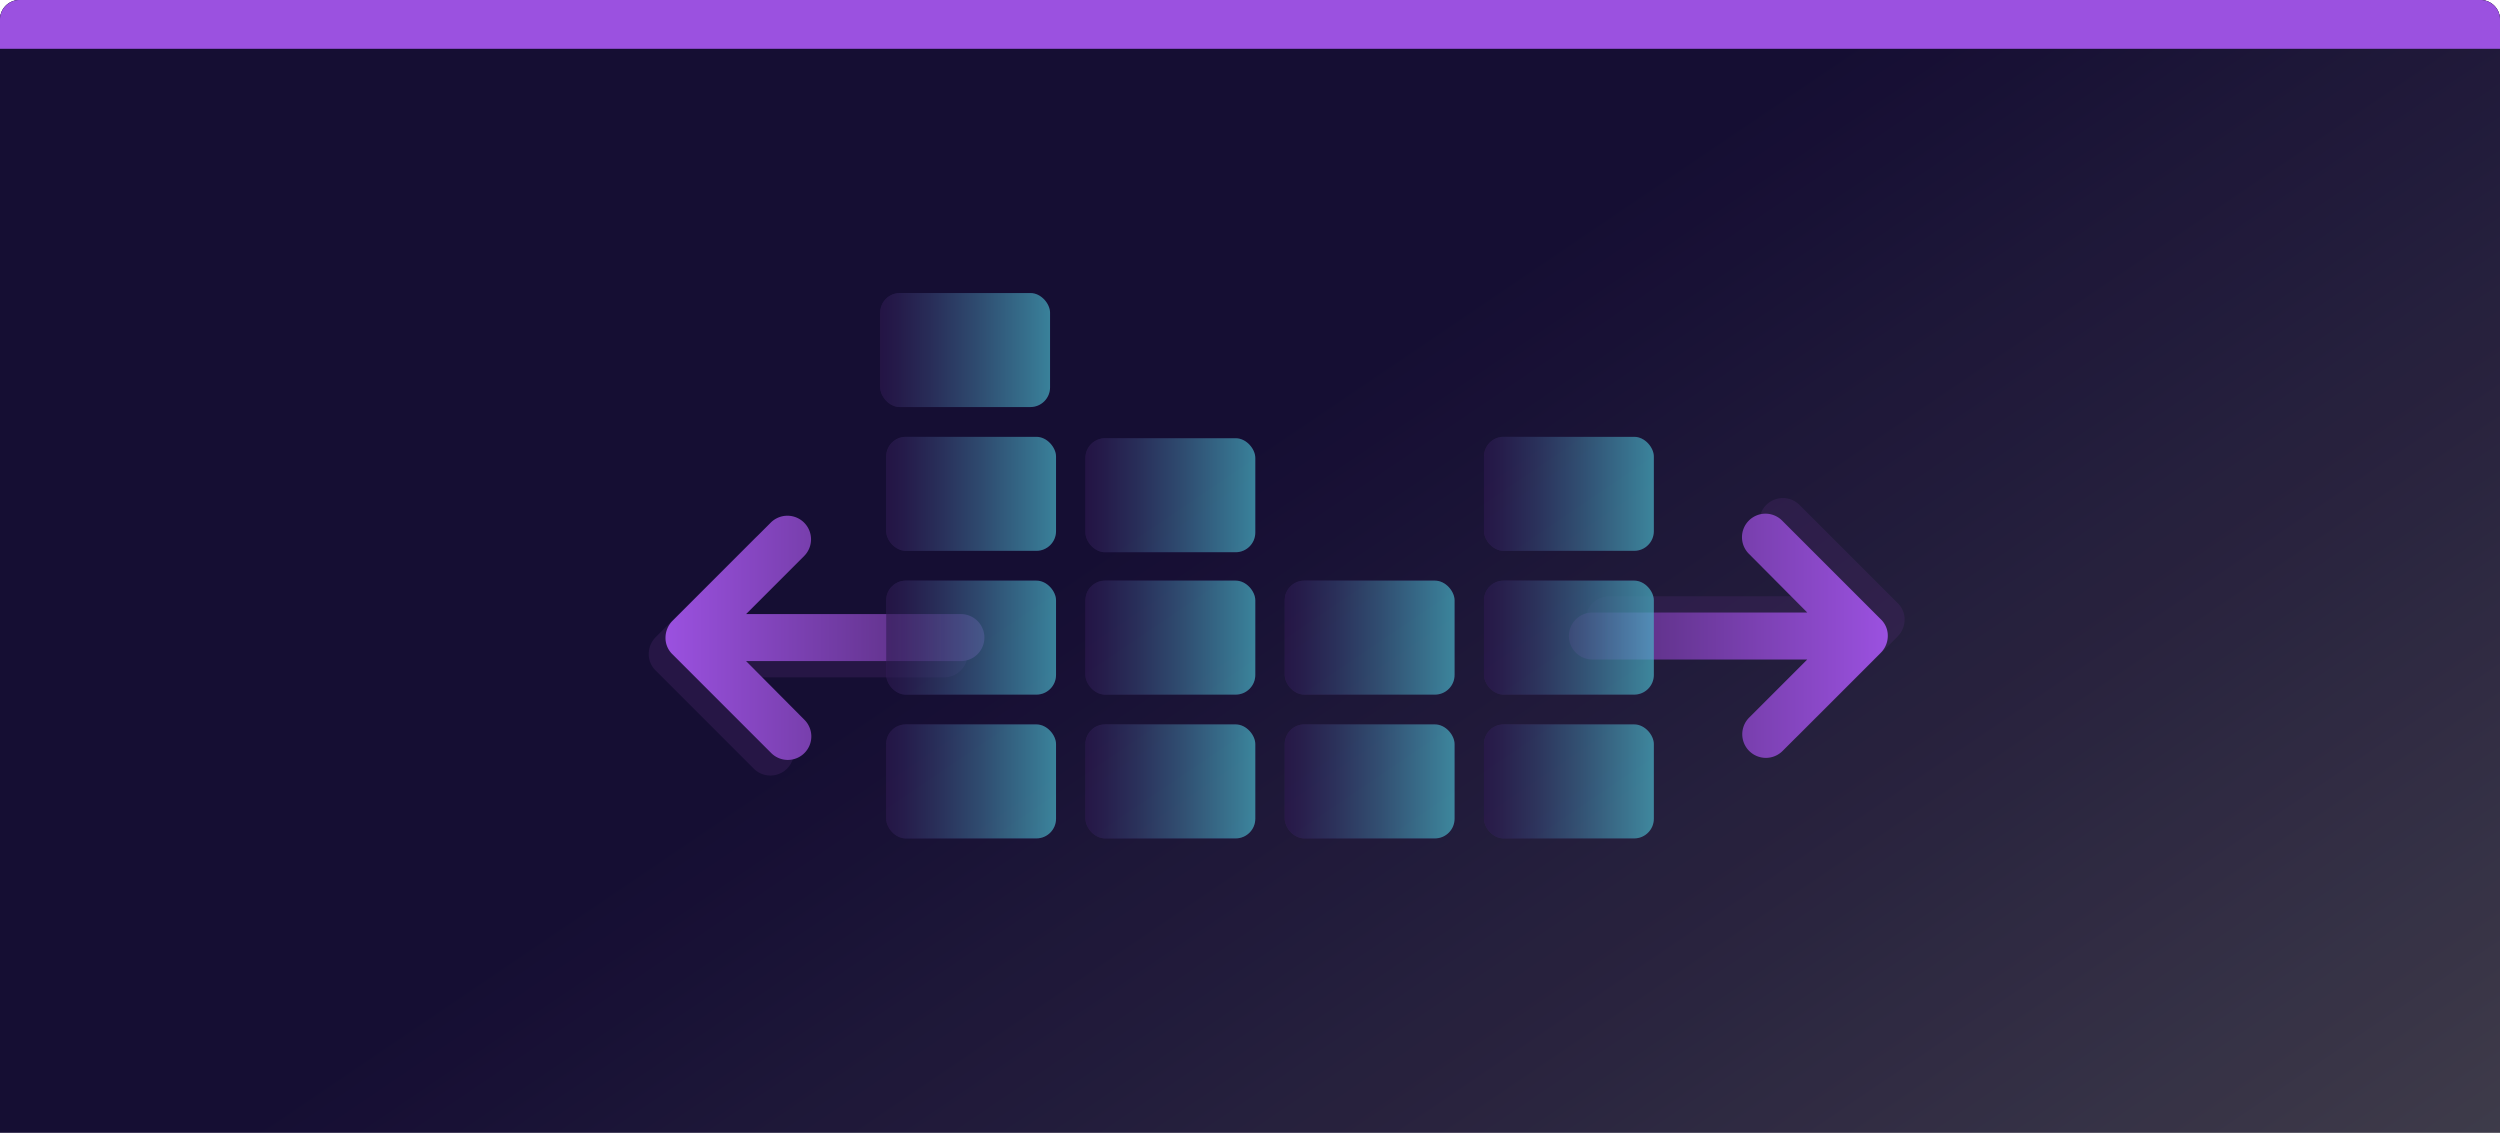 <svg xmlns="http://www.w3.org/2000/svg" xmlns:xlink="http://www.w3.org/1999/xlink" viewBox="0 0 256 116"><defs><radialGradient id="radial-gradient" cx="-6620.022" cy="122.747" r="1" gradientTransform="matrix(315.88, 0, 0, -172.36, 2091203.669, 21214.699)" gradientUnits="userSpaceOnUse"><stop offset="0" stop-color="#5d6c82"/><stop offset="1" stop-color="#1f1919"/></radialGradient><linearGradient id="linear-gradient" x1="-3802.092" y1="-1816.175" x2="-3686.296" y2="-1986.964" gradientTransform="matrix(1, 0, 0, -1, 3924, -1766.467)" gradientUnits="userSpaceOnUse"><stop offset="0" stop-color="#0c042e"/><stop offset="0.33" stop-color="#221c3a"/><stop offset="1" stop-color="#575757"/></linearGradient><linearGradient id="New_Gradient_Swatch_5" x1="160.656" y1="65.124" x2="193.311" y2="65.124" gradientUnits="userSpaceOnUse"><stop offset="0" stop-color="#4e2970"/><stop offset="1" stop-color="#9b51e0"/></linearGradient><linearGradient id="linear-gradient-2" x1="151.96" y1="50.569" x2="169.352" y2="50.569" gradientUnits="userSpaceOnUse"><stop offset="0" stop-color="#170e35"/><stop offset="0.104" stop-color="#1a1c40"/><stop offset="0.301" stop-color="#21415d"/><stop offset="0.57" stop-color="#2d7c8b"/><stop offset="0.896" stop-color="#3dcdcb"/><stop offset="1" stop-color="#42e8e0"/></linearGradient><linearGradient id="linear-gradient-3" x1="151.96" y1="65.293" x2="169.352" y2="65.293" xlink:href="#linear-gradient-2"/><linearGradient id="linear-gradient-4" x1="151.96" y1="80.016" x2="169.352" y2="80.016" xlink:href="#linear-gradient-2"/><linearGradient id="linear-gradient-5" x1="131.555" y1="80.016" x2="148.947" y2="80.016" xlink:href="#linear-gradient-2"/><linearGradient id="linear-gradient-6" x1="131.555" y1="65.293" x2="148.947" y2="65.293" xlink:href="#linear-gradient-2"/><linearGradient id="linear-gradient-7" x1="111.15" y1="50.712" x2="128.542" y2="50.712" xlink:href="#linear-gradient-2"/><linearGradient id="New_Gradient_Swatch_5-2" x1="260.245" y1="65.874" x2="292.899" y2="65.874" gradientTransform="translate(361.047 131.167) rotate(180)" xlink:href="#New_Gradient_Swatch_5"/><linearGradient id="linear-gradient-8" x1="90.745" y1="50.569" x2="108.137" y2="50.569" xlink:href="#linear-gradient-2"/><linearGradient id="linear-gradient-9" x1="90.745" y1="65.293" x2="108.137" y2="65.293" xlink:href="#linear-gradient-2"/><linearGradient id="linear-gradient-10" x1="90.745" y1="80.016" x2="108.137" y2="80.016" xlink:href="#linear-gradient-2"/><linearGradient id="linear-gradient-11" x1="111.15" y1="65.293" x2="128.542" y2="65.293" xlink:href="#linear-gradient-2"/><linearGradient id="linear-gradient-12" x1="111.15" y1="80.016" x2="128.542" y2="80.016" xlink:href="#linear-gradient-2"/><linearGradient id="linear-gradient-13" x1="90.133" y1="35.845" x2="107.525" y2="35.845" xlink:href="#linear-gradient-2"/></defs><title>micro-fulfill</title><g id="Layer_2" data-name="Layer 2"><g id="Layer_2-2" data-name="Layer 2"><path d="M254,0H2A2,2,0,0,0,0,2V104.769H256V2A2,2,0,0,0,254,0Z" fill="url(#radial-gradient)"/><path d="M0,116V2A2,2,0,0,1,2,0H254a2,2,0,0,1,2,2V116Z" fill="url(#linear-gradient)"/><path d="M0,116V2A2,2,0,0,1,2,0H254a2,2,0,0,1,2,2V116Z" fill="#666" fill-opacity="0.1"/><path d="M0,2A2,2,0,0,1,2,0H254a2,2,0,0,1,2,2V5H0Z" fill="#9b51e0"/><rect x="151.96" y="59.456" width="17.392" height="11.673" rx="2.013" fill="#9b51e0" opacity="0.2"/><rect x="151.96" y="74.18" width="17.392" height="11.673" rx="2.013" fill="#9b51e0" opacity="0.2"/><g opacity="0.3"><path d="M194.306,61.747,184.236,51.675a2.406,2.406,0,0,0-3.402,3.402l5.946,5.982H164.78a2.406,2.406,0,1,0,0,4.812h21.999l-5.947,5.947A2.418,2.418,0,1,0,184.27,75.221l10.037-10.037a2.448,2.448,0,0,0,.722-1.719,2.309,2.309,0,0,0-.722-1.719Z" fill="#4e2970"/></g><path d="M192.589,63.41,182.518,53.338a2.406,2.406,0,1,0-3.402,3.402l5.946,5.982H163.062a2.406,2.406,0,0,0,0,4.812h21.999l-5.947,5.947a2.418,2.418,0,1,0,3.437,3.402l10.037-10.037a2.447,2.447,0,0,0,.722-1.719,2.309,2.309,0,0,0-.722-1.719Z" fill="url(#New_Gradient_Swatch_5)"/><rect x="151.96" y="44.732" width="17.392" height="11.673" rx="2.013" fill="#9b51e0" opacity="0.2"/><rect x="151.96" y="44.732" width="17.392" height="11.673" rx="2.013" opacity="0.5" fill="url(#linear-gradient-2)"/><rect x="151.96" y="59.456" width="17.392" height="11.673" rx="2.013" opacity="0.5" fill="url(#linear-gradient-3)"/><rect x="151.96" y="74.18" width="17.392" height="11.673" rx="2.013" opacity="0.5" fill="url(#linear-gradient-4)"/><rect x="131.555" y="74.18" width="17.392" height="11.673" rx="2.013" fill="#9b51e0" opacity="0.2"/><rect x="131.555" y="74.18" width="17.392" height="11.673" rx="2.013" opacity="0.5" fill="url(#linear-gradient-5)"/><rect x="131.555" y="59.456" width="17.392" height="11.673" rx="2.013" fill="#9b51e0" opacity="0.2"/><rect x="131.555" y="59.456" width="17.392" height="11.673" rx="2.013" opacity="0.5" fill="url(#linear-gradient-6)"/><rect x="111.15" y="44.875" width="17.392" height="11.673" rx="2.013" fill="#9b51e0" opacity="0.2"/><rect x="111.15" y="44.875" width="17.392" height="11.673" rx="2.013" opacity="0.5" fill="url(#linear-gradient-7)"/><g opacity="0.3"><path d="M67.152,68.67l10.07,10.072a2.406,2.406,0,0,0,3.402-3.402L74.68,69.358H96.679a2.406,2.406,0,0,0,0-4.812H74.68l5.947-5.947a2.418,2.418,0,1,0-3.437-3.402L67.153,65.233a2.448,2.448,0,0,0-.722,1.719,2.309,2.309,0,0,0,.722,1.719Z" fill="#4e2970"/></g><path d="M68.87,67.007,78.941,77.079a2.406,2.406,0,1,0,3.402-3.402l-5.946-5.982H98.397a2.406,2.406,0,0,0,0-4.812H76.397l5.947-5.947a2.418,2.418,0,1,0-3.437-3.402L68.87,63.57a2.447,2.447,0,0,0-.722,1.719,2.309,2.309,0,0,0,.722,1.719Z" fill="url(#New_Gradient_Swatch_5-2)"/><rect x="90.745" y="44.732" width="17.392" height="11.673" rx="2.013" fill="#9b51e0" opacity="0.2"/><rect x="90.745" y="44.732" width="17.392" height="11.673" rx="2.013" opacity="0.5" fill="url(#linear-gradient-8)"/><rect x="90.745" y="59.456" width="17.392" height="11.673" rx="2.013" fill="#9b51e0" opacity="0.2"/><rect x="90.745" y="59.456" width="17.392" height="11.673" rx="2.013" opacity="0.5" fill="url(#linear-gradient-9)"/><rect x="90.745" y="74.18" width="17.392" height="11.673" rx="2.013" fill="#9b51e0" opacity="0.2"/><rect x="90.745" y="74.18" width="17.392" height="11.673" rx="2.013" opacity="0.5" fill="url(#linear-gradient-10)"/><rect x="111.15" y="59.456" width="17.392" height="11.673" rx="2.013" fill="#9b51e0" opacity="0.2"/><rect x="111.15" y="59.456" width="17.392" height="11.673" rx="2.013" opacity="0.5" fill="url(#linear-gradient-11)"/><rect x="111.15" y="74.18" width="17.392" height="11.673" rx="2.013" fill="#9b51e0" opacity="0.2"/><rect x="111.15" y="74.18" width="17.392" height="11.673" rx="2.013" opacity="0.5" fill="url(#linear-gradient-12)"/><rect x="90.133" y="30.008" width="17.392" height="11.673" rx="2.013" fill="#9b51e0" opacity="0.2"/><rect x="90.133" y="30.008" width="17.392" height="11.673" rx="2.013" opacity="0.5" fill="url(#linear-gradient-13)"/></g></g></svg>
